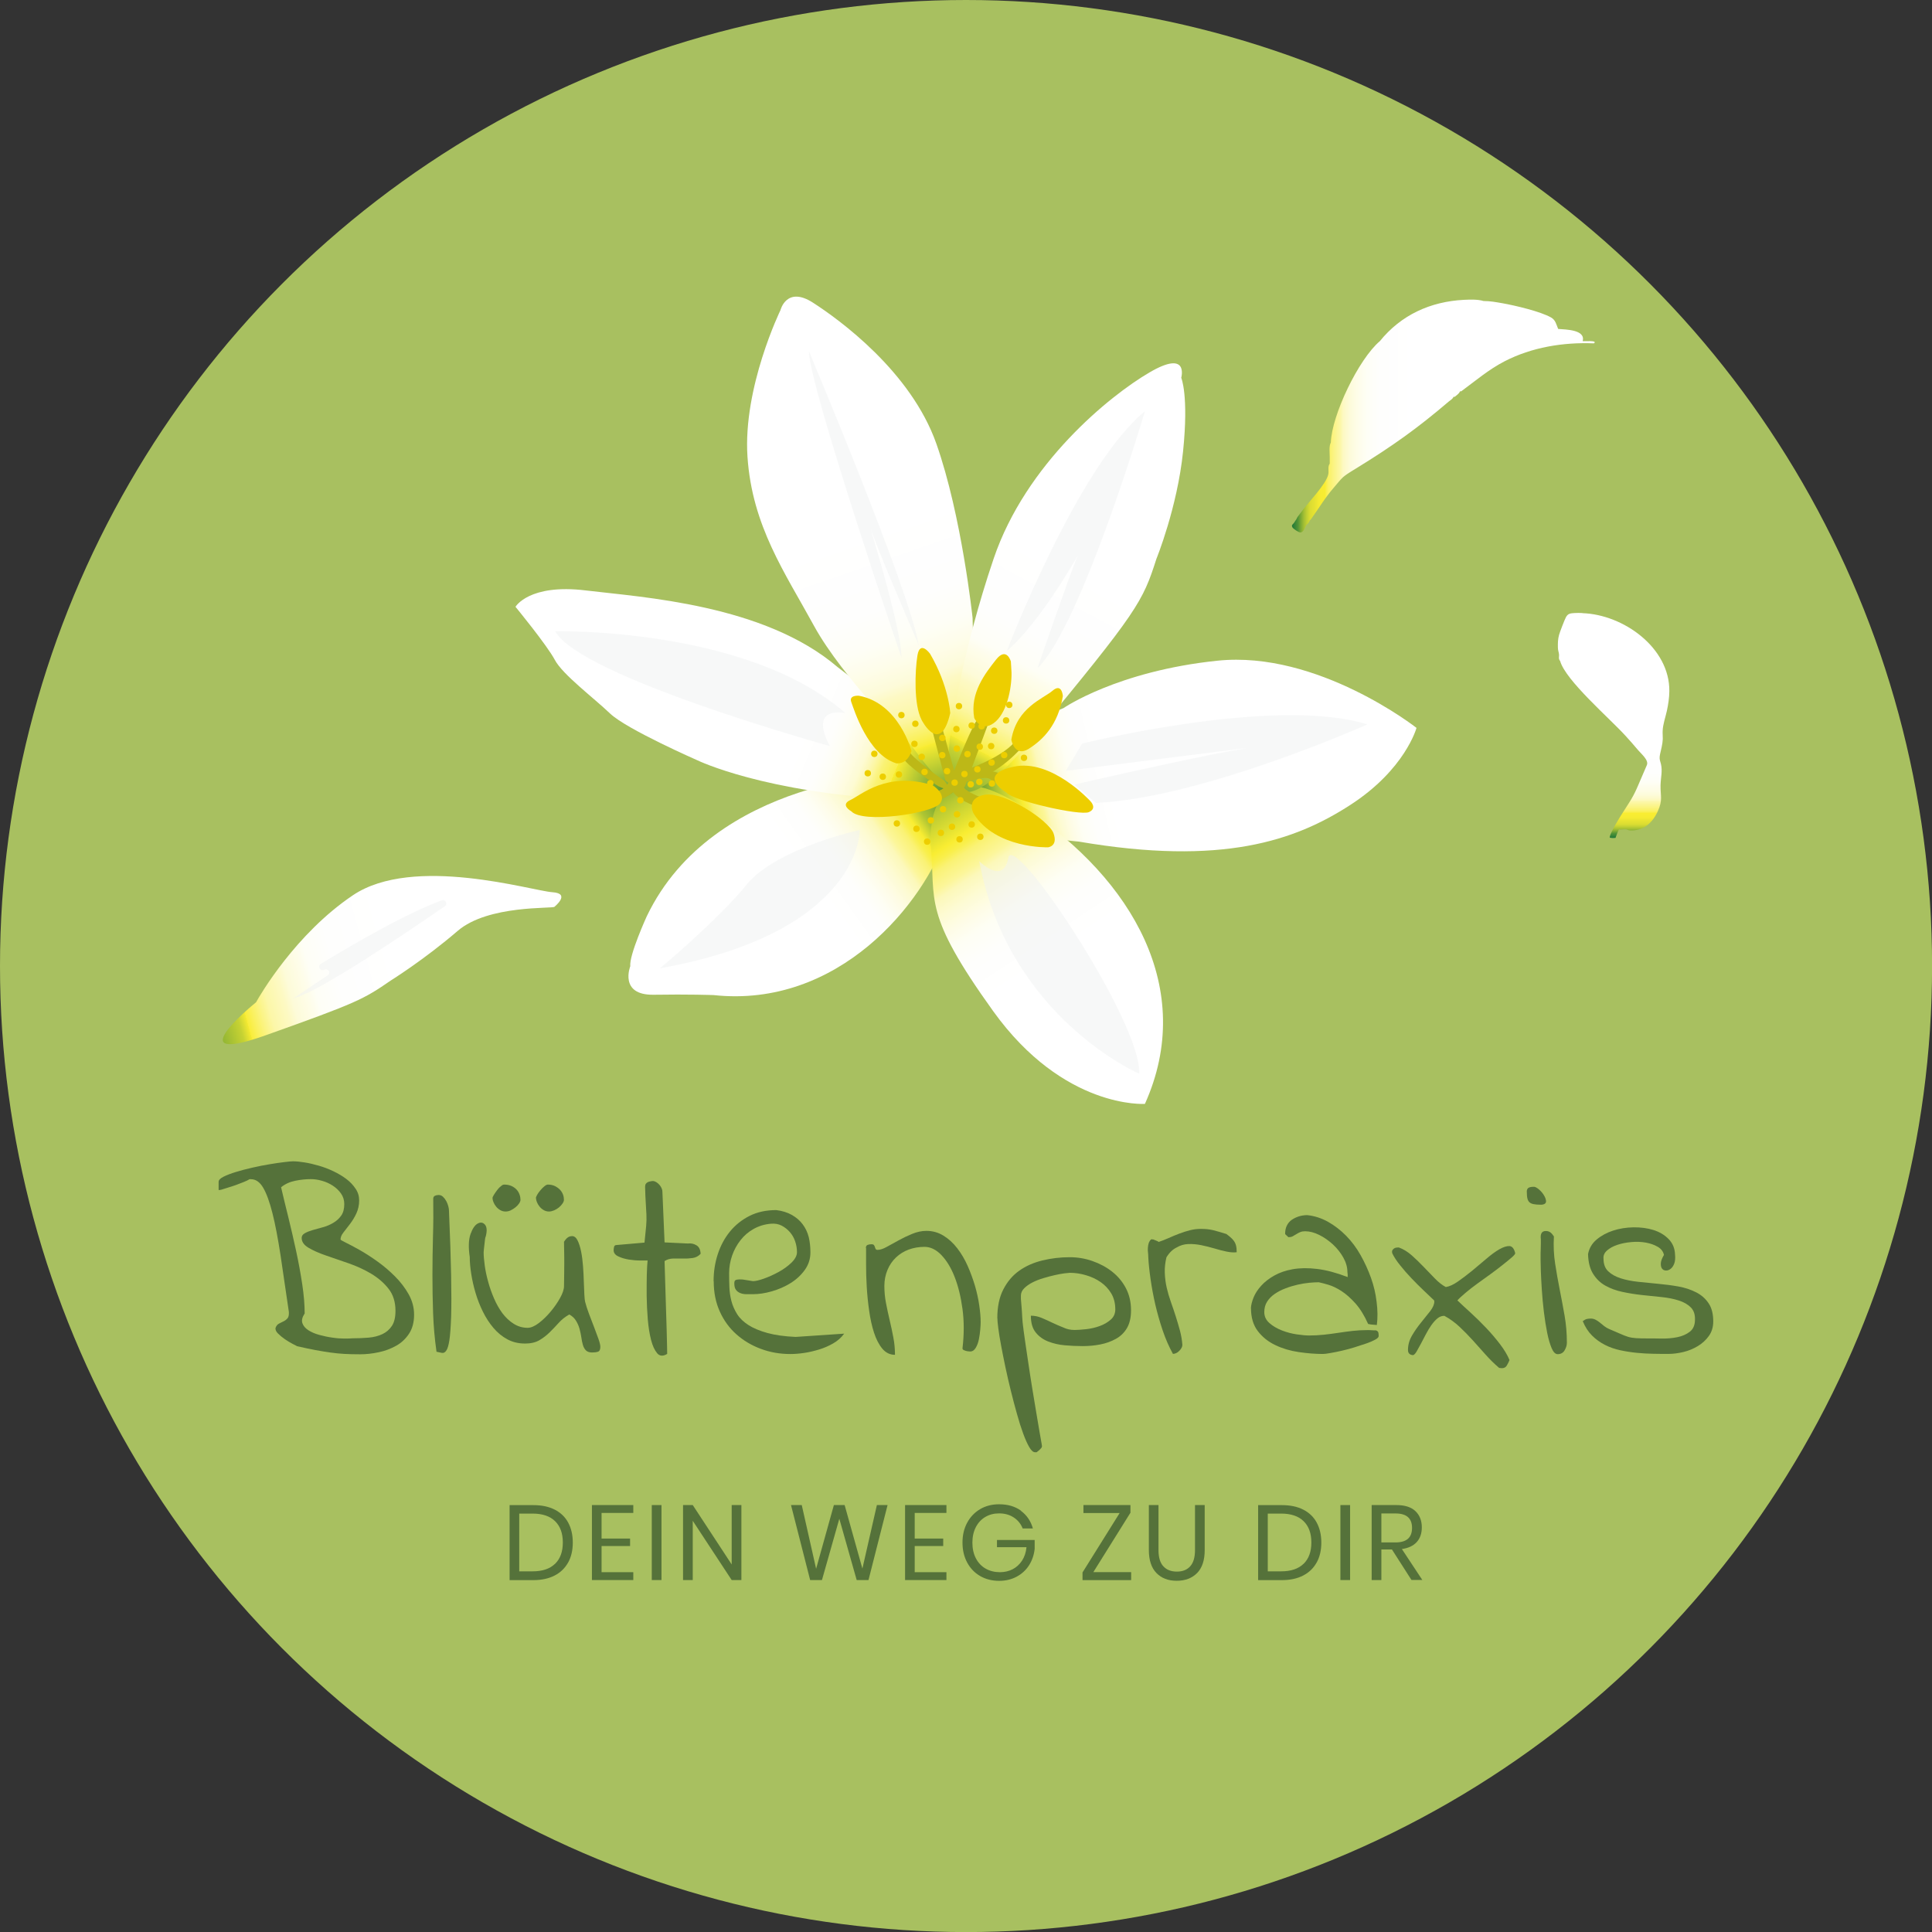 <?xml version="1.0" encoding="UTF-8"?><svg id="b" xmlns="http://www.w3.org/2000/svg" xmlns:xlink="http://www.w3.org/1999/xlink" viewBox="0 0 294.73 294.73"><rect x="0" y="0" width="294.73" height="294.73" fill="#333333" stroke="none"/><defs><style>.m{fill:url(#k);}.n{fill:url(#j);}.o{fill:url(#i);}.p{fill:url(#h);}.q{fill:url(#l);}.r{fill:url(#g);}.s{fill:url(#f);}.t{fill:url(#e);}.u{fill:url(#d);}.v{fill:#f1f2f2;opacity:.5;}.w{fill:#a8c060;}.x{fill:#edce00;}.y{fill:#55723a;}.z{fill:#bdb817;}</style><linearGradient id="d" x1="-1072.46" y1="384.69" x2="-977.18" y2="276.84" gradientTransform="translate(1010.4 593.93) rotate(39.45) scale(1 .8)" gradientUnits="userSpaceOnUse"><stop offset="0" stop-color="#006838"/><stop offset=".14" stop-color="#016937"/><stop offset=".19" stop-color="#086c37"/><stop offset=".23" stop-color="#147237"/><stop offset=".26" stop-color="#257b37"/><stop offset=".29" stop-color="#3b8736"/><stop offset=".31" stop-color="#569635"/><stop offset=".33" stop-color="#77a735"/><stop offset=".35" stop-color="#9cbb34"/><stop offset=".37" stop-color="#c6d233"/><stop offset=".38" stop-color="#f4ea32"/><stop offset=".38" stop-color="#f9ed32"/><stop offset=".38" stop-color="#f9ed39"/><stop offset=".39" stop-color="#faf162"/><stop offset=".4" stop-color="#fbf487"/><stop offset=".41" stop-color="#fcf7a8"/><stop offset=".43" stop-color="#fdf9c3"/><stop offset=".44" stop-color="#fdfbd9"/><stop offset=".46" stop-color="#fefdea"/><stop offset=".47" stop-color="#fefef6"/><stop offset=".5" stop-color="#fefefd"/><stop offset=".58" stop-color="#fff"/></linearGradient><linearGradient id="e" x1="246.15" y1="127.83" x2="246.15" y2="93.5" gradientUnits="userSpaceOnUse"><stop offset="0" stop-color="#006838"/><stop offset="0" stop-color="#1e7837"/><stop offset=".02" stop-color="#519336"/><stop offset=".03" stop-color="#7eab34"/><stop offset=".04" stop-color="#a4bf34"/><stop offset=".05" stop-color="#c2d033"/><stop offset=".06" stop-color="#dadc32"/><stop offset=".08" stop-color="#ebe532"/><stop offset=".09" stop-color="#f5eb32"/><stop offset=".11" stop-color="#f9ed32"/><stop offset=".11" stop-color="#f9ed39"/><stop offset=".12" stop-color="#faf162"/><stop offset=".14" stop-color="#fbf487"/><stop offset=".16" stop-color="#fcf7a8"/><stop offset=".17" stop-color="#fdf9c3"/><stop offset=".19" stop-color="#fdfbd9"/><stop offset=".22" stop-color="#fefdea"/><stop offset=".25" stop-color="#fefef6"/><stop offset=".29" stop-color="#fefefd"/><stop offset=".41" stop-color="#fff"/></linearGradient><linearGradient id="f" x1="197.08" y1="63.48" x2="243.26" y2="63.48" xlink:href="#e"/><linearGradient id="g" x1="91.36" y1="185.58" x2="183.12" y2="147.82" gradientTransform="translate(-61.12 12.19) rotate(-13.17)" gradientUnits="userSpaceOnUse"><stop offset=".66" stop-color="#fff"/><stop offset=".71" stop-color="#fefefc"/><stop offset=".73" stop-color="#fefef4"/><stop offset=".75" stop-color="#fefce6"/><stop offset=".77" stop-color="#fdfbd3"/><stop offset=".79" stop-color="#fcf8ba"/><stop offset=".8" stop-color="#fcf69a"/><stop offset=".82" stop-color="#faf275"/><stop offset=".83" stop-color="#f9ef4c"/><stop offset=".84" stop-color="#f9ed32"/><stop offset=".86" stop-color="#aec533"/><stop offset=".89" stop-color="#70a335"/><stop offset=".91" stop-color="#3f8a36"/><stop offset=".92" stop-color="#1d7737"/><stop offset=".94" stop-color="#076c37"/><stop offset=".95" stop-color="#006838"/></linearGradient><linearGradient id="h" x1="175.53" y1="156.53" x2="247.4" y2="156.53" gradientTransform="translate(-61.12 12.19) rotate(-13.17)" gradientUnits="userSpaceOnUse"><stop offset="0" stop-color="#006838"/><stop offset=".02" stop-color="#187537"/><stop offset=".06" stop-color="#579635"/><stop offset=".11" stop-color="#bacb33"/><stop offset=".15" stop-color="#f9ed32"/><stop offset=".16" stop-color="#f9ef4c"/><stop offset=".17" stop-color="#faf275"/><stop offset=".19" stop-color="#fcf69a"/><stop offset=".2" stop-color="#fcf8ba"/><stop offset=".22" stop-color="#fdfbd3"/><stop offset=".24" stop-color="#fefce6"/><stop offset=".26" stop-color="#fefef4"/><stop offset=".29" stop-color="#fefefc"/><stop offset=".34" stop-color="#fff"/></linearGradient><linearGradient id="i" x1="214.23" y1="256.63" x2="171.62" y2="141.63" gradientTransform="translate(-61.12 12.19) rotate(-13.17)" gradientUnits="userSpaceOnUse"><stop offset=".66" stop-color="#fff"/><stop offset=".71" stop-color="#fefefc"/><stop offset=".74" stop-color="#fefef4"/><stop offset=".76" stop-color="#fefce6"/><stop offset=".78" stop-color="#fdfbd3"/><stop offset=".8" stop-color="#fcf8ba"/><stop offset=".81" stop-color="#fcf69a"/><stop offset=".83" stop-color="#faf275"/><stop offset=".84" stop-color="#f9ef4c"/><stop offset=".85" stop-color="#f9ed32"/><stop offset=".89" stop-color="#bacb33"/><stop offset=".94" stop-color="#579635"/><stop offset=".98" stop-color="#187537"/><stop offset="1" stop-color="#006838"/></linearGradient><linearGradient id="j" x1="99.78" y1="96.15" x2="181.48" y2="155.58" gradientTransform="translate(-61.12 12.19) rotate(-13.17)" gradientUnits="userSpaceOnUse"><stop offset=".7" stop-color="#fff"/><stop offset=".74" stop-color="#fefefc"/><stop offset=".76" stop-color="#fefef4"/><stop offset=".78" stop-color="#fefce6"/><stop offset=".8" stop-color="#fdfbd3"/><stop offset=".81" stop-color="#fcf8ba"/><stop offset=".82" stop-color="#fcf69a"/><stop offset=".83" stop-color="#faf275"/><stop offset=".85" stop-color="#f9ef4c"/><stop offset=".85" stop-color="#f9ed32"/><stop offset=".88" stop-color="#bacb33"/><stop offset=".93" stop-color="#579635"/><stop offset=".96" stop-color="#187537"/><stop offset=".98" stop-color="#006838"/></linearGradient><linearGradient id="k" x1="179.37" y1="178.56" x2="161.94" y2="9.88" gradientTransform="translate(-61.12 12.19) rotate(-13.17)" gradientUnits="userSpaceOnUse"><stop offset=".06" stop-color="#006838"/><stop offset=".07" stop-color="#046a37"/><stop offset=".09" stop-color="#127137"/><stop offset=".11" stop-color="#287d37"/><stop offset=".13" stop-color="#488e36"/><stop offset=".15" stop-color="#70a435"/><stop offset=".17" stop-color="#a2be34"/><stop offset=".19" stop-color="#dbdd32"/><stop offset=".2" stop-color="#f9ed32"/><stop offset=".2" stop-color="#f9ed39"/><stop offset=".21" stop-color="#faf162"/><stop offset=".22" stop-color="#fbf487"/><stop offset=".23" stop-color="#fcf7a8"/><stop offset=".25" stop-color="#fdf9c3"/><stop offset=".26" stop-color="#fdfbd9"/><stop offset=".28" stop-color="#fefdea"/><stop offset=".3" stop-color="#fefef6"/><stop offset=".33" stop-color="#fefefd"/><stop offset=".41" stop-color="#fff"/></linearGradient><linearGradient id="l" x1="139.62" y1="193.75" x2="248.38" y2="70.65" gradientTransform="translate(-61.12 12.19) rotate(-13.17)" xlink:href="#d"/></defs><g id="c"><circle class="w" cx="147.37" cy="147.37" r="147.37"/><path class="y" d="M86.68,238.34c-.47.86-1.15,1.53-2.05,2s-1.99.71-3.25.71h-3.64v-11.44h3.64c1.27,0,2.35.23,3.25.69.9.46,1.59,1.12,2.05,1.98s.7,1.87.7,3.04-.23,2.17-.7,3.03ZM84.68,238.56c.79-.77,1.18-1.85,1.18-3.25s-.39-2.48-1.18-3.25c-.78-.77-1.93-1.16-3.43-1.16h-2.04v8.81h2.04c1.49,0,2.63-.38,3.42-1.15Z"/><path class="y" d="M91.77,230.8v3.91h4.35v1.14h-4.35v3.99h4.84v1.2h-6.31v-11.44h6.31v1.2h-4.84Z"/><path class="y" d="M100.91,229.6v11.44h-1.48v-11.44h1.48Z"/><path class="y" d="M113.1,241.04h-1.48l-5.94-9.04v9.04h-1.48v-11.44h1.48l5.94,9.06v-9.06h1.48v11.44Z"/><path class="y" d="M135.4,229.6l-2.91,11.44h-1.8l-2.65-9.35-2.65,9.35h-1.8l-2.92-11.44h1.64l2.19,9.72,2.71-9.72h1.64l2.71,9.69,2.21-9.69h1.62Z"/><path class="y" d="M139.54,230.8v3.91h4.35v1.14h-4.35v3.99h4.84v1.2h-6.31v-11.44h6.31v1.2h-4.84Z"/><path class="y" d="M155.74,230.48c.9.66,1.51,1.56,1.83,2.69h-1.56c-.27-.69-.72-1.25-1.35-1.67-.63-.42-1.38-.63-2.25-.63-.78,0-1.48.18-2.09.54-.62.36-1.1.88-1.45,1.55-.35.67-.53,1.46-.53,2.37s.18,1.73.54,2.41c.36.68.85,1.2,1.49,1.56.63.36,1.36.54,2.18.54.7,0,1.35-.15,1.93-.45.58-.3,1.06-.74,1.44-1.32.37-.58.6-1.26.67-2.04h-4.5v-1.1h5.75v1.36c-.1.91-.38,1.73-.84,2.47-.47.74-1.09,1.32-1.88,1.75-.79.43-1.69.65-2.69.65-1.1,0-2.08-.25-2.92-.74-.84-.49-1.5-1.18-1.97-2.06-.47-.88-.71-1.89-.71-3.03s.23-2.14.71-3.03c.47-.88,1.13-1.57,1.97-2.07.84-.5,1.81-.75,2.91-.75,1.33,0,2.45.33,3.35.99Z"/><path class="y" d="M166.8,239.83h5.76v1.22h-7.42v-1.17l5.66-9.06h-5.52v-1.22h7.17v1.17l-5.66,9.06Z"/><path class="y" d="M176.73,229.6v6.86c0,1.13.25,1.96.75,2.49.5.54,1.18.8,2.06.8s1.54-.27,2.03-.81c.49-.54.73-1.37.73-2.48v-6.86h1.48v6.86c0,1.56-.39,2.73-1.16,3.51s-1.81,1.18-3.11,1.18-2.32-.39-3.09-1.18-1.16-1.96-1.16-3.51v-6.86h1.48Z"/><path class="y" d="M200.87,238.34c-.47.86-1.15,1.53-2.05,2s-1.99.71-3.25.71h-3.64v-11.44h3.64c1.27,0,2.35.23,3.25.69.9.46,1.59,1.12,2.05,1.98s.7,1.87.7,3.04-.23,2.17-.7,3.03ZM198.87,238.56c.79-.77,1.18-1.85,1.18-3.25s-.39-2.48-1.18-3.25c-.78-.77-1.93-1.16-3.43-1.16h-2.04v8.81h2.04c1.49,0,2.63-.38,3.42-1.15Z"/><path class="y" d="M205.96,229.6v11.44h-1.48v-11.44h1.48Z"/><path class="y" d="M215.33,241.04l-2.99-4.67h-1.61v4.67h-1.48v-11.44h3.76c1.3,0,2.27.31,2.92.93.65.62.97,1.45.97,2.47,0,.93-.26,1.68-.78,2.25-.52.57-1.27.92-2.26,1.06l3.12,4.72h-1.67ZM210.73,235.3h2.16c1.68,0,2.52-.74,2.52-2.21s-.84-2.21-2.52-2.21h-2.16v4.41Z"/><path class="y" d="M45.26,205.33c-.06-.03-.27-.14-.64-.33-.37-.19-.76-.43-1.16-.7-.4-.28-.75-.57-1.05-.87-.3-.3-.43-.59-.37-.87.11-.3.28-.52.52-.64s.47-.24.7-.35c.23-.11.43-.26.6-.46.17-.19.23-.51.21-.95-.47-3.28-.9-6.19-1.28-8.71-.39-2.52-.79-4.64-1.22-6.35-.43-1.71-.9-3.01-1.41-3.89-.51-.88-1.14-1.32-1.88-1.32h-.21c-.22.14-.52.28-.89.43-.37.15-.77.3-1.2.46-.43.15-.85.29-1.26.41-.41.12-.74.23-.99.31-.06,0-.12.01-.21.04h-.17v-1.24c0-.28.25-.54.75-.79.5-.25,1.12-.49,1.88-.72.76-.23,1.59-.46,2.5-.66.91-.21,1.79-.38,2.63-.52.84-.14,1.59-.25,2.26-.33.66-.08,1.1-.12,1.32-.12.5,0,1.09.06,1.78.17.69.11,1.41.28,2.17.5.76.22,1.5.5,2.23.85.73.35,1.39.74,1.97,1.18.58.44,1.05.94,1.41,1.49.36.52.54,1.12.54,1.78,0,.72-.15,1.38-.43,1.99-.29.61-.62,1.15-.99,1.63-.37.48-.7.91-.99,1.28-.29.37-.43.72-.43,1.06,0,.06.27.21.81.48.54.26,1.23.63,2.07,1.1.84.47,1.74,1.05,2.71,1.74.97.69,1.87,1.46,2.71,2.3.84.84,1.54,1.75,2.09,2.73.55.98.83,2.02.83,3.12,0,1.16-.26,2.12-.77,2.9-.51.77-1.16,1.39-1.97,1.84s-1.69.79-2.67.99c-.98.21-1.92.31-2.83.31s-1.72-.02-2.42-.06c-.7-.04-1.41-.11-2.11-.21-.7-.1-1.45-.22-2.26-.37-.8-.15-1.75-.35-2.85-.6ZM46.46,200.4c-.36.55-.47,1.03-.33,1.45.14.41.44.77.91,1.08.47.3,1.03.54,1.7.72.66.18,1.32.32,1.99.41.66.1,1.27.14,1.82.14s.97-.01,1.24-.04c.83,0,1.64-.03,2.44-.1.8-.07,1.5-.25,2.11-.54.61-.29,1.09-.71,1.45-1.26.36-.55.54-1.31.54-2.28,0-1.35-.35-2.48-1.05-3.37-.7-.9-1.59-1.66-2.65-2.3-1.06-.63-2.21-1.16-3.45-1.59-1.24-.43-2.4-.83-3.48-1.2-1.08-.37-1.96-.77-2.65-1.18-.69-.41-1.03-.91-1.03-1.49,0-.3.16-.54.48-.72.32-.18.72-.34,1.2-.48.48-.14,1-.28,1.55-.43.55-.15,1.08-.37,1.57-.66.5-.29.9-.65,1.22-1.1.32-.44.48-1.03.48-1.78,0-.61-.17-1.14-.5-1.61-.33-.47-.75-.87-1.26-1.2s-1.06-.58-1.65-.74c-.59-.17-1.15-.25-1.68-.25-.77,0-1.57.08-2.4.25s-1.55.5-2.15.99c.33,1.41.7,2.95,1.12,4.63.41,1.68.81,3.39,1.18,5.11.37,1.72.68,3.41.93,5.07.25,1.65.37,3.14.37,4.47Z"/><path class="y" d="M66.59,206.2c-.28-1.96-.45-3.91-.52-5.85s-.1-3.9-.1-5.85.03-3.9.08-5.83c.06-1.93.07-3.86.04-5.79,0-.22.08-.37.25-.46.17-.08.36-.12.58-.12.25,0,.47.09.66.27.19.18.36.4.5.66.14.26.24.52.31.79.07.26.1.48.1.64.17,3.94.28,7.23.33,9.87.05,2.63.05,4.76,0,6.37-.06,1.61-.15,2.81-.27,3.58-.12.77-.28,1.3-.48,1.57-.19.28-.42.39-.68.33-.26-.06-.53-.11-.81-.17Z"/><path class="y" d="M86.84,200.53c-.64.36-1.18.79-1.63,1.3-.46.51-.92.99-1.39,1.45s-.99.85-1.55,1.18c-.57.33-1.29.5-2.17.5-.99,0-1.89-.21-2.69-.64-.8-.43-1.51-1.01-2.13-1.74-.62-.73-1.16-1.56-1.61-2.48-.46-.92-.83-1.88-1.12-2.85-.29-.98-.51-1.94-.66-2.9-.15-.95-.23-1.81-.23-2.59-.22-1.49-.18-2.65.12-3.5.3-.84.67-1.38,1.1-1.61.43-.23.79-.18,1.1.17.3.35.34.95.12,1.8-.06.11-.1.28-.12.52-.03.23-.06.48-.08.72-.03.25-.06.48-.08.7-.03.22-.04.37-.04.46,0,.58.06,1.26.17,2.05.11.79.28,1.61.52,2.46.23.86.53,1.7.89,2.54.36.84.79,1.59,1.28,2.26.5.66,1.07,1.2,1.72,1.61.65.41,1.36.62,2.13.62.5,0,1.06-.24,1.7-.72.63-.48,1.23-1.06,1.8-1.74.57-.68,1.05-1.37,1.45-2.09.4-.72.6-1.32.6-1.82,0-.28,0-.73.02-1.37.01-.63.02-1.31.02-2.03s0-1.39-.02-2.03c-.01-.63-.02-1.08-.02-1.32.17-.28.35-.49.54-.64.19-.15.43-.23.7-.23.33,0,.61.22.83.66.22.44.4,1.01.54,1.7.14.69.23,1.43.29,2.23.06.8.1,1.57.12,2.32.03.74.06,1.4.08,1.97.03.57.07.95.12,1.14.14.55.34,1.17.6,1.86.26.69.52,1.36.77,2.01.25.65.47,1.24.66,1.78.19.54.29.95.29,1.22,0,.41-.12.66-.35.74-.23.08-.53.12-.89.12-.44,0-.76-.11-.97-.33-.21-.22-.36-.5-.46-.85-.1-.34-.17-.72-.23-1.14-.06-.41-.15-.84-.27-1.28-.12-.44-.3-.85-.54-1.24-.23-.39-.57-.7-1.01-.95ZM75.13,182.78c0-.11.07-.28.21-.5.14-.22.3-.46.48-.7.18-.25.38-.46.6-.62.17-.17.33-.25.5-.25.44,0,.82.08,1.14.23.32.15.57.34.77.56.19.22.34.47.43.74.1.28.14.54.14.79,0,.17-.07.35-.21.56-.14.21-.32.4-.54.58-.22.18-.46.33-.72.46s-.53.19-.81.19c-.3,0-.58-.08-.83-.23-.25-.15-.46-.33-.62-.54-.17-.21-.3-.43-.39-.66-.1-.23-.14-.43-.14-.6ZM81.75,182.78c0-.11.06-.28.19-.5.12-.22.29-.46.5-.7.21-.25.41-.46.62-.62.21-.17.38-.25.52-.25.41,0,.77.08,1.08.23.3.15.56.34.77.56.21.22.36.47.46.74.1.28.14.54.14.79,0,.17-.07.35-.21.56-.14.21-.31.4-.52.58-.21.18-.46.33-.74.46-.29.12-.56.19-.81.19-.3,0-.58-.08-.83-.23-.25-.15-.46-.33-.62-.54-.17-.21-.3-.43-.39-.66-.1-.23-.14-.43-.14-.6Z"/><path class="y" d="M98.82,192.29h-1.16c-.55,0-1.12-.05-1.72-.14-.59-.1-1.13-.25-1.61-.48-.48-.22-.72-.54-.72-.95,0-.11.02-.27.06-.48.04-.21.17-.31.39-.31l4.26-.37c.11-1.02.19-1.85.25-2.5.06-.65.07-1.25.04-1.82-.03-.57-.06-1.16-.1-1.78-.04-.62-.08-1.43-.1-2.42,0-.19.04-.34.12-.46.08-.11.19-.19.31-.25.12-.05.26-.1.41-.12.15-.03.27-.04.35-.04.17,0,.34.06.52.17.18.11.34.25.48.41s.25.34.33.52c.08.18.12.35.12.52l.33,7.74,3.56.17c.47-.06.9.03,1.3.27.4.23.61.67.64,1.3-.33.36-.73.57-1.2.64-.47.07-.96.1-1.47.08-.51-.01-1.01-.01-1.51,0-.5.01-.94.14-1.32.39,0,.17.01.62.04,1.37s.06,1.63.08,2.65c.03,1.02.06,2.11.1,3.27.04,1.16.08,2.23.1,3.21.03.98.05,1.81.06,2.5.01.69.02,1.08.02,1.16-.64.39-1.15.35-1.53-.1s-.7-1.13-.93-2.03c-.23-.9-.4-1.94-.5-3.14-.1-1.2-.15-2.39-.17-3.56-.01-1.17,0-2.26.02-3.25.03-.99.07-1.71.12-2.15Z"/><path class="y" d="M108.86,195.44c0-1.43.21-2.81.64-4.12.43-1.31,1.05-2.46,1.86-3.45.81-.99,1.81-1.79,2.98-2.38,1.17-.59,2.53-.89,4.08-.89.91.11,1.7.36,2.38.74.68.39,1.23.86,1.65,1.43.43.57.74,1.22.93,1.97.17.72.25,1.49.25,2.32,0,.99-.29,1.89-.87,2.69-.58.8-1.31,1.47-2.19,2.01-.88.54-1.83.95-2.85,1.24-1.02.29-1.97.43-2.85.43h-1.01c-.35,0-.66-.06-.93-.17-.28-.11-.5-.28-.66-.5-.17-.22-.25-.55-.25-.99,0-.14.02-.25.06-.35.04-.1.16-.17.35-.21s.48-.05.87-.02c.39.06.91.14,1.57.25.39,0,.94-.13,1.68-.39.73-.26,1.48-.6,2.23-1.01.76-.41,1.41-.89,1.97-1.43.55-.54.83-1.07.83-1.59,0-.55-.09-1.1-.27-1.63-.18-.54-.45-1.01-.81-1.43-.36-.41-.78-.74-1.26-.99-.48-.25-1.03-.34-1.63-.29-.97.08-1.84.35-2.63.79-.79.44-1.46,1.01-2.01,1.72-.55.7-.98,1.48-1.28,2.34-.3.86-.46,1.75-.46,2.69,0,.72.01,1.43.04,2.15.03.72.13,1.42.31,2.11.18.69.47,1.35.87,1.99.4.64.98,1.19,1.74,1.68.76.48,1.72.88,2.88,1.2s2.59.52,4.3.6l7.41-.5c-.44.61-1,1.1-1.68,1.49-.68.39-1.39.7-2.15.93-.76.23-1.51.41-2.26.52-.74.11-1.45.17-2.11.17-1.6,0-3.1-.26-4.51-.79-1.41-.52-2.65-1.26-3.72-2.21-1.08-.95-1.92-2.11-2.54-3.48-.62-1.37-.93-2.9-.93-4.61Z"/><path class="y" d="M132.09,190.39c0-.25.09-.41.27-.48.18-.07.38-.1.6-.1.17,0,.28.04.35.12.07.08.12.18.15.29.03.11.07.21.12.31.06.1.15.14.29.14.39,0,.86-.15,1.41-.46.55-.3,1.15-.63,1.8-.99.65-.36,1.34-.69,2.07-.99.73-.3,1.45-.46,2.17-.46.94,0,1.8.24,2.59.72.79.48,1.49,1.12,2.11,1.92.62.8,1.15,1.7,1.59,2.69.44.99.81,2.01,1.12,3.04.3,1.03.52,2.04.66,3.02.14.98.21,1.83.21,2.54,0,.25-.02.62-.06,1.12-.04.5-.11.99-.21,1.49-.1.5-.26.93-.48,1.3-.22.37-.5.56-.83.56-.06,0-.15,0-.29-.02-.14-.01-.28-.04-.41-.08-.14-.04-.25-.09-.35-.14-.1-.06-.14-.14-.14-.25.25-2.12.25-4.12,0-5.98-.25-1.86-.65-3.5-1.2-4.9-.55-1.41-1.23-2.52-2.03-3.35-.8-.83-1.66-1.24-2.57-1.24-.86,0-1.65.14-2.4.41-.75.28-1.39.68-1.94,1.2-.55.52-.99,1.16-1.3,1.9s-.48,1.56-.48,2.44.08,1.76.25,2.63c.17.87.35,1.74.56,2.61.21.87.39,1.74.56,2.63.17.88.25,1.77.25,2.65-.77,0-1.42-.32-1.94-.95-.52-.63-.94-1.45-1.26-2.44-.32-.99-.57-2.11-.74-3.35-.18-1.24-.3-2.46-.37-3.66-.07-1.2-.1-2.33-.1-3.39v-2.5Z"/><path class="y" d="M152.14,201.11c0-1.74.3-3.2.91-4.39.61-1.19,1.41-2.14,2.42-2.86,1.01-.72,2.18-1.24,3.52-1.57,1.34-.33,2.74-.5,4.2-.5,1.19,0,2.34.19,3.45.58,1.12.39,2.12.92,3,1.61.88.69,1.59,1.53,2.11,2.52.52.99.79,2.12.79,3.39,0,1.1-.21,2.01-.62,2.71-.41.7-.98,1.26-1.7,1.65-.72.4-1.51.68-2.38.85s-1.76.25-2.67.25-1.79-.04-2.71-.12c-.93-.08-1.77-.28-2.55-.58-.77-.3-1.41-.76-1.9-1.37-.5-.61-.75-1.46-.75-2.57.58,0,1.14.12,1.68.35.54.23,1.08.48,1.63.74.55.26,1.1.5,1.66.72.52.25,1.09.37,1.7.37.44,0,1.03-.04,1.76-.12.73-.08,1.42-.24,2.07-.48.65-.23,1.21-.56,1.68-.97s.7-.94.7-1.57c0-.94-.21-1.75-.62-2.44-.41-.69-.95-1.26-1.61-1.72-.66-.46-1.41-.81-2.23-1.05-.83-.25-1.66-.37-2.48-.37-.11,0-.38.03-.81.08-.43.06-.92.14-1.47.27-.55.12-1.13.28-1.74.46-.61.18-1.17.4-1.68.66-.51.26-.93.56-1.26.89-.33.33-.5.7-.5,1.12v.5c.03.3.06.71.1,1.22.04.51.08,1.02.1,1.53.03.51.07.96.12,1.34.06.39.08.61.08.66.06.44.15,1.12.29,2.05.14.92.29,1.96.46,3.1.17,1.14.35,2.35.56,3.62.21,1.27.41,2.48.6,3.62.19,1.14.37,2.17.52,3.08.15.91.27,1.57.35,1.99,0,.06,0,.1.02.14.01.04.02.09.02.14l-.04.08v.08c-.06.08-.18.22-.37.41-.22.17-.36.28-.41.33h-.25c-.28,0-.57-.26-.87-.77-.3-.51-.61-1.2-.93-2.07-.32-.87-.64-1.87-.95-3-.32-1.13-.63-2.3-.93-3.52-.3-1.21-.58-2.41-.83-3.6-.25-1.19-.47-2.29-.66-3.31-.19-1.02-.34-1.9-.43-2.65-.1-.74-.14-1.27-.14-1.57Z"/><path class="y" d="M178.93,206.53c-.61-1.1-1.13-2.3-1.57-3.6-.44-1.3-.81-2.61-1.12-3.93-.3-1.32-.54-2.61-.72-3.87-.18-1.25-.3-2.39-.35-3.41,0-.19-.01-.41-.04-.64-.03-.23-.04-.48-.02-.72.01-.25.06-.48.12-.7.07-.22.19-.41.35-.58h.08s.04,0,.04-.02.01-.02.04-.02.04,0,.04.02.03.02.08.02h.08c.06.03.19.08.41.17.22.08.36.15.41.21.5-.17,1.01-.37,1.53-.6.52-.23,1.05-.46,1.59-.66.54-.21,1.08-.38,1.63-.52.55-.14,1.09-.21,1.61-.21.39,0,.72.01,1.01.04.29.03.58.08.87.14.29.07.6.15.93.25.33.1.72.21,1.16.35.22.17.42.32.6.48.18.15.35.32.5.52.15.19.27.43.35.7.08.28.12.64.12,1.08-.44.06-.96.02-1.55-.1-.59-.12-1.21-.28-1.86-.48-.65-.19-1.32-.36-2.01-.5-.69-.14-1.35-.19-1.99-.17-.64.03-1.23.21-1.78.54-.58.28-1.09.77-1.53,1.49-.19.8-.28,1.59-.25,2.36.03.77.12,1.52.29,2.26.17.73.38,1.46.64,2.19.26.73.51,1.46.74,2.19.23.73.45,1.46.64,2.17.19.72.32,1.45.37,2.19,0,.28-.15.57-.46.89-.3.32-.65.48-1.03.48Z"/><path class="y" d="M190.83,199.53c.03-.47.17-1.01.41-1.61.25-.61.63-1.2,1.16-1.78.52-.58,1.19-1.1,1.99-1.55s1.74-.78,2.83-.97c1.09-.19,2.33-.21,3.72-.04,1.39.17,2.94.58,4.65,1.24v-.41l-.04-.37c0-.72-.21-1.45-.62-2.19s-.95-1.41-1.59-2.01c-.65-.59-1.34-1.08-2.09-1.45-.75-.37-1.46-.56-2.15-.56-.28,0-.52.04-.72.12-.21.08-.41.19-.6.31s-.38.23-.56.33c-.18.1-.39.14-.64.14-.06,0-.08-.01-.08-.04-.03-.03-.06-.05-.08-.08-.06-.06-.13-.12-.23-.21-.1-.08-.14-.14-.14-.17,0-.5.09-.92.27-1.28.18-.36.43-.65.75-.87.32-.22.68-.39,1.08-.52.4-.12.82-.19,1.26-.19,1.1.11,2.16.45,3.17,1.01,1.01.57,1.93,1.28,2.77,2.13.84.86,1.58,1.84,2.21,2.96.63,1.12,1.16,2.28,1.59,3.48.43,1.2.71,2.41.85,3.62.17,1.27.18,2.46.04,3.56-.03,0-.11,0-.25-.02-.14-.01-.29-.03-.46-.04-.17-.01-.3-.03-.41-.06l-.21-.04c-.58-1.3-1.23-2.34-1.94-3.14-.72-.8-1.43-1.43-2.13-1.88s-1.36-.77-1.97-.95c-.61-.18-1.1-.31-1.49-.39-.41,0-.9.03-1.47.08-.57.06-1.15.15-1.76.29-.61.14-1.22.32-1.84.56-.62.23-1.17.52-1.65.85-.48.33-.87.72-1.16,1.18-.29.46-.43.99-.43,1.59,0,.66.26,1.22.79,1.68.52.46,1.16.83,1.9,1.12.75.29,1.5.49,2.28.6.77.11,1.39.17,1.86.17.77,0,1.53-.04,2.28-.12.74-.08,1.48-.18,2.21-.29.73-.11,1.45-.21,2.17-.29.72-.08,1.43-.12,2.15-.12h.29c.14,0,.28,0,.43.02.15.01.29.02.41.02h.27c.22.08.34.21.37.37.03.17.04.33.04.5s-.17.35-.52.54c-.35.19-.79.39-1.34.58-.55.19-1.17.39-1.84.6-.68.21-1.32.38-1.94.52-.62.14-1.2.26-1.74.35-.54.1-.92.14-1.14.14-1.16,0-2.39-.1-3.68-.29-1.3-.19-2.48-.54-3.56-1.06-1.08-.51-1.97-1.22-2.67-2.13s-1.05-2.08-1.05-3.52Z"/><path class="y" d="M228.7,208.68c-.75-.64-1.43-1.31-2.07-2.03-.64-.72-1.28-1.44-1.94-2.17-.66-.73-1.34-1.42-2.03-2.07-.69-.65-1.46-1.21-2.32-1.68-.39,0-.74.13-1.05.39-.32.26-.63.61-.93,1.03-.3.43-.59.9-.85,1.41-.26.51-.51.99-.75,1.43-.23.44-.45.83-.64,1.16-.19.33-.37.52-.54.58-.52-.03-.79-.29-.79-.79,0-.77.21-1.51.62-2.21.41-.7.88-1.37,1.39-1.99s.97-1.2,1.39-1.74c.41-.54.62-1.03.62-1.47,0-.03,0-.06-.02-.08-.01-.03-.02-.06-.02-.08-.47-.44-1.01-.95-1.61-1.53-.61-.58-1.22-1.19-1.84-1.84-.62-.65-1.19-1.3-1.72-1.97-.5-.61-.9-1.21-1.2-1.82-.06-.22-.05-.39.02-.5.07-.11.16-.2.27-.27.11-.07.23-.11.37-.12.14-.01.25-.02.33-.02.69.25,1.34.65,1.97,1.2.62.55,1.22,1.13,1.8,1.74.58.61,1.15,1.2,1.72,1.78.56.58,1.12,1.02,1.68,1.32.55-.08,1.17-.37,1.86-.85.69-.48,1.41-1.03,2.15-1.63.74-.61,1.47-1.22,2.19-1.84.72-.62,1.38-1.1,1.99-1.45.61-.34,1.12-.5,1.53-.48.41.03.7.39.87,1.08,0,.14-.19.37-.56.68-.37.32-.83.7-1.39,1.14-.55.44-1.17.91-1.86,1.41-.69.5-1.36.98-2.01,1.45-.65.47-1.24.93-1.78,1.39-.54.46-.95.83-1.22,1.14.58.55,1.26,1.19,2.05,1.9.79.72,1.56,1.48,2.34,2.3.77.81,1.48,1.65,2.13,2.5.65.86,1.12,1.65,1.43,2.4-.11.28-.25.55-.41.83-.17.28-.41.41-.74.41-.06,0-.13,0-.23-.02-.1-.01-.16-.02-.19-.02Z"/><path class="y" d="M232.91,181.83c0-.33.1-.54.29-.64.19-.1.44-.14.74-.14.19-.03.45.09.77.35.32.26.58.56.79.89.21.33.32.63.35.91.03.33-.18.52-.62.58h-.21c-.41,0-.76-.03-1.03-.08-.28-.05-.49-.14-.64-.27-.15-.12-.26-.31-.33-.56-.07-.25-.1-.59-.1-1.03ZM235.02,192.21v-.62c0-.3,0-.62.02-.95.01-.33.02-.65.02-.95v-.62c-.11-.85.14-1.28.75-1.28.28,0,.51.07.7.21.19.14.37.35.54.62-.08,1.43-.02,2.82.19,4.16.21,1.34.44,2.66.7,3.97.26,1.31.51,2.63.74,3.95.23,1.32.35,2.7.35,4.14,0,.39-.12.77-.35,1.16-.23.39-.59.58-1.05.58-.36,0-.67-.31-.93-.93-.26-.62-.49-1.41-.68-2.36-.19-.95-.36-2.01-.5-3.17-.14-1.16-.24-2.27-.31-3.33-.07-1.06-.12-2.01-.15-2.86-.03-.84-.04-1.41-.04-1.72Z"/><path class="y" d="M241.49,201.52c.22-.17.42-.27.6-.31.18-.04.38-.06.6-.06.25,0,.5.06.74.19s.48.28.68.46c.21.18.42.35.64.52.22.17.46.3.7.41.72.3,1.29.55,1.72.74.43.19.82.35,1.18.46.36.11.77.18,1.24.21.47.03,1.08.04,1.82.04.58,0,1.28,0,2.11.02.83.01,1.61-.06,2.36-.21.74-.15,1.38-.43,1.9-.83.52-.4.79-1.01.79-1.84.03-.8-.19-1.43-.64-1.88s-1.07-.81-1.84-1.05c-.77-.25-1.64-.42-2.61-.52-.97-.1-1.96-.2-2.98-.31-1.02-.11-2.02-.27-3-.48-.98-.21-1.85-.53-2.63-.97-.77-.44-1.39-1.05-1.86-1.82-.47-.77-.72-1.76-.75-2.98.17-.88.6-1.62,1.3-2.21.7-.59,1.54-1.05,2.52-1.37.98-.32,2.02-.48,3.12-.5,1.1-.01,2.12.12,3.04.41.92.29,1.7.75,2.32,1.39.62.64.94,1.42.97,2.36.06.55.01,1.01-.12,1.37-.14.36-.32.63-.56.81-.23.18-.48.26-.72.25-.25-.01-.44-.11-.58-.29-.14-.18-.2-.44-.19-.79.01-.34.17-.78.48-1.3-.11-.52-.43-.94-.95-1.24-.52-.3-1.13-.52-1.82-.64-.69-.12-1.43-.15-2.21-.08-.79.07-1.5.21-2.15.43-.65.22-1.17.51-1.57.87-.4.36-.57.77-.52,1.24,0,.83.24,1.47.72,1.92.48.46,1.11.81,1.88,1.06.77.25,1.66.43,2.67.54,1.01.11,2.04.21,3.1.31,1.06.1,2.09.23,3.08.41.99.18,1.89.48,2.69.89s1.43.97,1.9,1.68c.47.7.7,1.62.7,2.75,0,.86-.22,1.59-.66,2.21s-1,1.14-1.68,1.55c-.68.41-1.41.72-2.21.91-.8.19-1.56.29-2.28.29s-1.48,0-2.3-.02c-.81-.01-1.64-.06-2.48-.14-.84-.08-1.69-.21-2.54-.39-.86-.18-1.65-.46-2.38-.83-.73-.37-1.39-.85-1.97-1.43-.58-.58-1.05-1.31-1.41-2.19Z"/><path class="u" d="M39.12,152.81c-.03.06-.07.1-.12.14-.99.81-11.7,9.7,1.6,4.96,13.93-4.96,14.86-5.47,19.01-8.33,0,0,5.08-3.16,10.22-7.58,4.65-3.99,14.51-3.35,14.76-3.67.03-.04,2.53-2.03-.31-2.22-3.09-.2-21.19-5.76-30.44.46-8.76,5.89-14.18,15.26-14.73,16.24Z"/><path class="v" d="M48.94,147.05c4.66-2.84,13.02-7.74,18.46-9.7.56-.2.95.56.46.9-5.59,3.86-19.21,13.09-23.09,14.04,0,0,2.57-1.72,5.24-3.5.51-.34.1-1.12-.47-.89-.05.02-.09.04-.14.05-.58.23-1-.58-.46-.9Z"/><path class="t" d="M241.4,93.52c-.37-.01-.83-.03-1.19,0-.6.05-.99.03-1.32.63-.2.36-.93,2.26-1.05,2.69-.19.7-.19,1.23-.18,1.95l.09.19c-.03-.05-.06-.12-.09-.19,0,.41.13.67.17,1.02.03.21-.04.49,0,.68.06.26.17.32.17.34.81,2.95,7.56,8.76,9.95,11.39.66.73,1.32,1.46,1.95,2.22.46.55,1.66,1.52,1.33,2.28-.51,1.18-1.02,2.36-1.53,3.55-.33.75-.72,1.47-1.16,2.16-.95,1.5-1.94,2.93-2.71,4.54-.11.24-.22.48-.27.74-.04.19.89.11.89.11,0,0,.49-1.4.56-1.3s.69-.03,1.02,0c.16.01.38.16.68.17,2,.06,3.34-1.12,4.17-2.89.82-1.77.41-2.34.44-4.01.02-1.11.33-2.18.05-3.28-.07-.27-.17-.54-.19-.82-.01-.2.02-.41.06-.61.16-.77.39-1.54.42-2.33.01-.41-.04-.82-.02-1.24.04-1.04.43-2.08.65-3.09.21-.99.36-1.97.37-2.98.07-6.64-7.03-11.7-13.26-11.9Z"/><path class="s" d="M241.44,52.05c.47-1.76-2.53-1.77-3.74-1.87-.29-.68-.38-1.34-1.07-1.74-1.62-.93-5.52-1.84-7.43-2.18-1.05-.18-1.8-.33-2.89-.34-.85-.27-2.08-.22-2.98-.18-5.12.26-9.6,2.31-12.83,6.3-3.23,2.73-7.34,11.26-7.48,15.47-.31.57-.17,1.51-.17,2.21,0,.17,0,.34,0,.51,0,.17,0,.34,0,.51-.33.42-.12,1.05-.21,1.57-.27,1.53-3.14,4.39-4.21,5.91-.16.23-.35.44-.51.68-.07.1-.1.23-.17.34-.11.17-.22.29-.34.51-.11.2-.45.3-.26.68.12.24.95.79,1.2.79.6,0,.72-.84.94-1.13.06-.08.22-.17.34-.34.09-.13.12-.27.17-.34.04-.06.12-.11.17-.17,1.23-1.71,2.18-3.34,3.57-4.93.39-.44.96-1.18,1.36-1.53.17-.15.48-.37.68-.51.32-.22,1-.63,1.36-.85,5.43-3.34,9.24-6.04,14.11-10.2.25-.21.55-.34.68-.68.04-.03.13.03.17,0,.33-.25.66-.47.85-.85.04-.03.13.03.17,0,2.14-1.58,4.2-3.33,6.58-4.56,4.17-2.16,8.98-2.94,13.66-2.75.67-.51-1.63-.28-1.7-.34ZM226.22,49.84c-.11,0-.23.02-.34.03.13-.02.25-.03.34-.03Z"/><path class="r" d="M108.84,151.8c19,2.06,32.18-13.91,35.7-24.65,3.52-10.74-7.3-9.13-7.3-9.13,0,0-28.4.55-38.57,21.75,0,0-2.71,5.93-2.52,7.63,0,0-1.76,4.43,3.56,4.35,5.32-.09,9.11.05,9.11.05Z"/><path class="p" d="M164.58,128.39s-43.46-3.55-2.34-20.37c0,0,8.18-5.64,23.48-7.23,15.3-1.59,30.37,10.25,30.37,10.25,0,0-1.71,6.34-10.12,11.77-8.41,5.44-19.52,9.31-41.39,5.58Z"/><path class="o" d="M141.99,128.93s-.04-.43-.03-1.09c.02-3.44,1.18-13.33,14.64-4.39,16.07,10.67,25.93,27.44,18.06,44.95,0,0-12.37.85-23.15-14.15-10.78-15.01-8.78-16.72-9.51-25.32Z"/><path class="n" d="M137.37,122c-20.82-1.05-30.97-6.01-30.97-6.01,0,0-10.82-4.74-13.33-7.14-2.51-2.4-7.23-5.93-8.43-8.18-1.2-2.26-6-8.1-6-8.1,0,0,2.05-3.55,10.7-2.5,8.65,1.05,27.25,2.12,38.44,11.7,0,0,6.61,4.97,9.84,8.5,3.23,3.53,16.95,12.6-.25,11.73Z"/><path class="m" d="M148.37,94.26s.52,16.83-.28,18.24,3.36,18.26-9.01,1.29c0,0-10.49-10.24-14.91-18.33-4.42-8.1-9.43-15.2-10.14-25.78-.71-10.58,5.03-22.36,5.03-22.36,0,0,.91-3.74,4.94-1.16,4.03,2.59,14.95,10.5,18.84,21.52,3.89,11.02,5.53,26.58,5.53,26.58Z"/><path class="q" d="M145.06,111.48s-3.43,20.36,12.56,1.03c15.99-19.32,16.7-20.71,18.79-27.25,0,0,3.19-7.81,4.07-16.41.88-8.6-.28-11.22-.28-11.22,0,0,1.23-4.37-4.85-.81-6.08,3.55-18.84,13.9-23.76,28.38-4.92,14.48-6.53,26.28-6.53,26.28Z"/><path class="z" d="M144.22,119.04s1.53,1.55,1.58-.61l-2.03-7.29s-1.36-.87-1.53.36l1.98,7.54Z"/><path class="z" d="M145,118.95s.94,3.05,2.21.99l3.46-9.3s-.77-2.21-1.82-.51c-1.05,1.7-3.85,8.82-3.85,8.82Z"/><path class="z" d="M148.31,118.86s-1.36-.48-.17-1.72c0,0,6.09-2.12,7.29-4.96,0,0,1.91.22,1.21,1.02-.69.8-4.51,5.23-8.33,5.65Z"/><path class="z" d="M147.7,119.25s-1.72-.35.93-1.24c2.65-.88,3.99.08,3.99.08,0,0,1.07.82-.47,1.24-1.53.42.18-1.58-4.45-.09Z"/><path class="z" d="M145.28,120.65s.19-1.73,1.68-.88c0,0-.69.94,5.32,2.76,0,0,1,1.02-.45,1.3,0,0-5.27-1-6.55-3.18Z"/><path class="z" d="M144.76,119.33s2.02-.03.96,1.28c0,0-2.18,2.02-4.39,1.6,0,0-1.34-1.38-.37-1.59.96-.22,2.34.89,3.8-1.29Z"/><path class="z" d="M143.21,119.97s2.68,1.31.82-.88c0,0-4.63-3.22-5.34-4.45,0,0-1.57-.73-1.08.71.49,1.44,5.6,4.63,5.6,4.63Z"/><path class="x" d="M140.58,109.81s2.84,5.57,4.38-1.02c0,0-.19-4.12-3.08-9.06,0,0-1.53-2.12-1.92.25-.39,2.37-.57,7.59.63,9.83Z"/><path class="x" d="M148.62,109.53s.97,2.2,2.95.8c1.98-1.4,2.77-5.21,2.74-7.69l-.1-1.73s-.66-2.32-2.27-.27c-1.61,2.05-4.02,5.08-3.32,8.89Z"/><path class="x" d="M154.28,112.85s.49,2.75,2.67,1.37c2.18-1.38,4.45-3.64,5.19-8.03,0,0-.13-2.06-1.57-.82-1.45,1.24-5.46,2.55-6.29,7.48Z"/><path class="x" d="M153.54,120.9s-4.72-2.64,1.06-3.93c5.78-1.29,11.72,5.23,11.72,5.23,0,0,1.14,1.1-.21,1.69-1.35.59-11.67-1.75-12.57-2.99Z"/><path class="x" d="M142.25,119.78s2.29,1.39,1.12,2.83c-1.17,1.43-11.73,3.1-13.52,1.14,0,0-1.75-.96-.13-1.7s5.57-4.44,12.54-2.26Z"/><path class="x" d="M136.7,116.44s1.66.32,2.35-1.87c0,0-1.87-7.28-8.01-8.43,0,0-1.59-.15-1.17.97.41,1.12,2.51,7.99,6.84,9.33Z"/><path class="v" d="M137.5,100.25s-14.05-41.26-14.1-46.67c0,0,15.14,35.85,16.75,44.81,0,0-7.33-16.99-7.5-18.27,0,0,4.99,16.34,4.85,20.12Z"/><path class="v" d="M153.62,99.27s10.76-28.17,21.04-36.53c0,0-9.68,32.64-16.37,39.16,0,0,5.11-14.86,6.08-17.06,0,0-5.66,10.05-10.75,14.44Z"/><path class="v" d="M165.09,113.43s29.43-7.32,43.51-2.92c0,0-25.17,11.24-41.4,11.97l-3.26-2.79s28.36-6.64,32.9-6.42l-34.23,4.32,2.48-4.16Z"/><path class="v" d="M149.38,131.36s3.69,3.75,4.44-.5c.75-4.25,20.41,25.17,19.96,32.93,0,0-19.9-8.57-24.4-32.42Z"/><path class="v" d="M100.66,147.73s8.75-7.26,13.24-12.78c4.48-5.52,17.26-8.34,17.26-8.34,0,0,.29,15.58-30.49,21.11Z"/><path class="v" d="M126.56,113.8s-38.1-10.53-41.86-17.5c0,0,29.19-.68,44.24,12.47,0,0-5.67-1.26-2.37,5.03Z"/><circle class="x" cx="149.75" cy="110.8" r=".49"/><circle class="x" cx="149.61" cy="106.96" r=".49"/><circle class="x" cx="145.9" cy="111.22" r=".49"/><circle class="x" cx="143.37" cy="109.27" r=".49"/><circle class="x" cx="142.62" cy="122.04" r=".49"/><circle class="x" cx="144.47" cy="117.64" r=".49"/><circle class="x" cx="141.04" cy="117.76" r=".49"/><circle class="x" cx="145.63" cy="119.39" r=".49"/><circle class="x" cx="143.86" cy="123.45" r=".49"/><circle class="x" cx="141.92" cy="119.48" r=".49"/><circle class="x" cx="149.55" cy="127.65" r=".49"/><circle class="x" cx="132.38" cy="117.96" r=".49"/><circle class="x" cx="151.67" cy="111.47" r=".49"/><circle class="x" cx="153.96" cy="107.53" r=".49"/><circle class="x" cx="149.46" cy="113.91" r=".49"/><circle class="x" cx="137.51" cy="109.09" r=".49"/><circle class="x" cx="143.76" cy="112.57" r=".49"/><circle class="x" cx="139.5" cy="113.48" r=".49"/><circle class="x" cx="139.64" cy="110.41" r=".49"/><circle class="x" cx="134.84" cy="113.27" r=".49"/><circle class="x" cx="133.38" cy="115" r=".49"/><circle class="x" cx="146.5" cy="122.08" r=".49"/><circle class="x" cx="147.59" cy="115.04" r=".49"/><circle class="x" cx="143.53" cy="127.05" r=".49"/><circle class="x" cx="139.06" cy="121.25" r=".49"/><circle class="x" cx="143.74" cy="115.2" r=".49"/><circle class="x" cx="140.61" cy="115.46" r=".49"/><circle class="x" cx="134.67" cy="118.49" r=".49"/><circle class="x" cx="148.23" cy="110.68" r=".49"/><circle class="x" cx="146.29" cy="107.72" r=".49"/><circle class="x" cx="145.96" cy="114.2" r=".49"/><circle class="x" cx="139.81" cy="126.43" r=".49"/><circle class="x" cx="151.2" cy="113.82" r=".49"/><circle class="x" cx="151.27" cy="116.33" r=".49"/><circle class="x" cx="145.23" cy="126.12" r=".49"/><circle class="x" cx="153.48" cy="109.9" r=".49"/><circle class="x" cx="153.19" cy="115.19" r=".49"/><circle class="x" cx="149.1" cy="117.36" r=".49"/><circle class="x" cx="149.34" cy="123.13" r=".49"/><circle class="x" cx="149.4" cy="119.28" r=".49"/><circle class="x" cx="151.32" cy="119.52" r=".49"/><circle class="x" cx="137.13" cy="118.15" r=".49"/><circle class="x" cx="146.38" cy="128.04" r=".49"/><circle class="x" cx="148.09" cy="119.65" r=".49"/><circle class="x" cx="152.16" cy="124.02" r=".49"/><circle class="x" cx="148.23" cy="125.77" r=".49"/><circle class="x" cx="155.19" cy="126.46" r=".49"/><circle class="x" cx="152.75" cy="124.39" r=".49"/><circle class="x" cx="156.21" cy="115.61" r=".49"/><circle class="x" cx="147.13" cy="118.08" r=".49"/><circle class="x" cx="141.44" cy="128.39" r=".49"/><circle class="x" cx="145.99" cy="124.22" r=".49"/><circle class="x" cx="142" cy="125.15" r=".49"/><circle class="x" cx="136.82" cy="125.62" r=".49"/><path class="x" d="M148.55,124.15s-1.35-2.34,1.63-2.9c2.98-.56,9.83,3.88,10.54,5.88.71,2-.86,2.13-.86,2.13,0,0-7.95.23-11.31-5.11Z"/></g></svg>